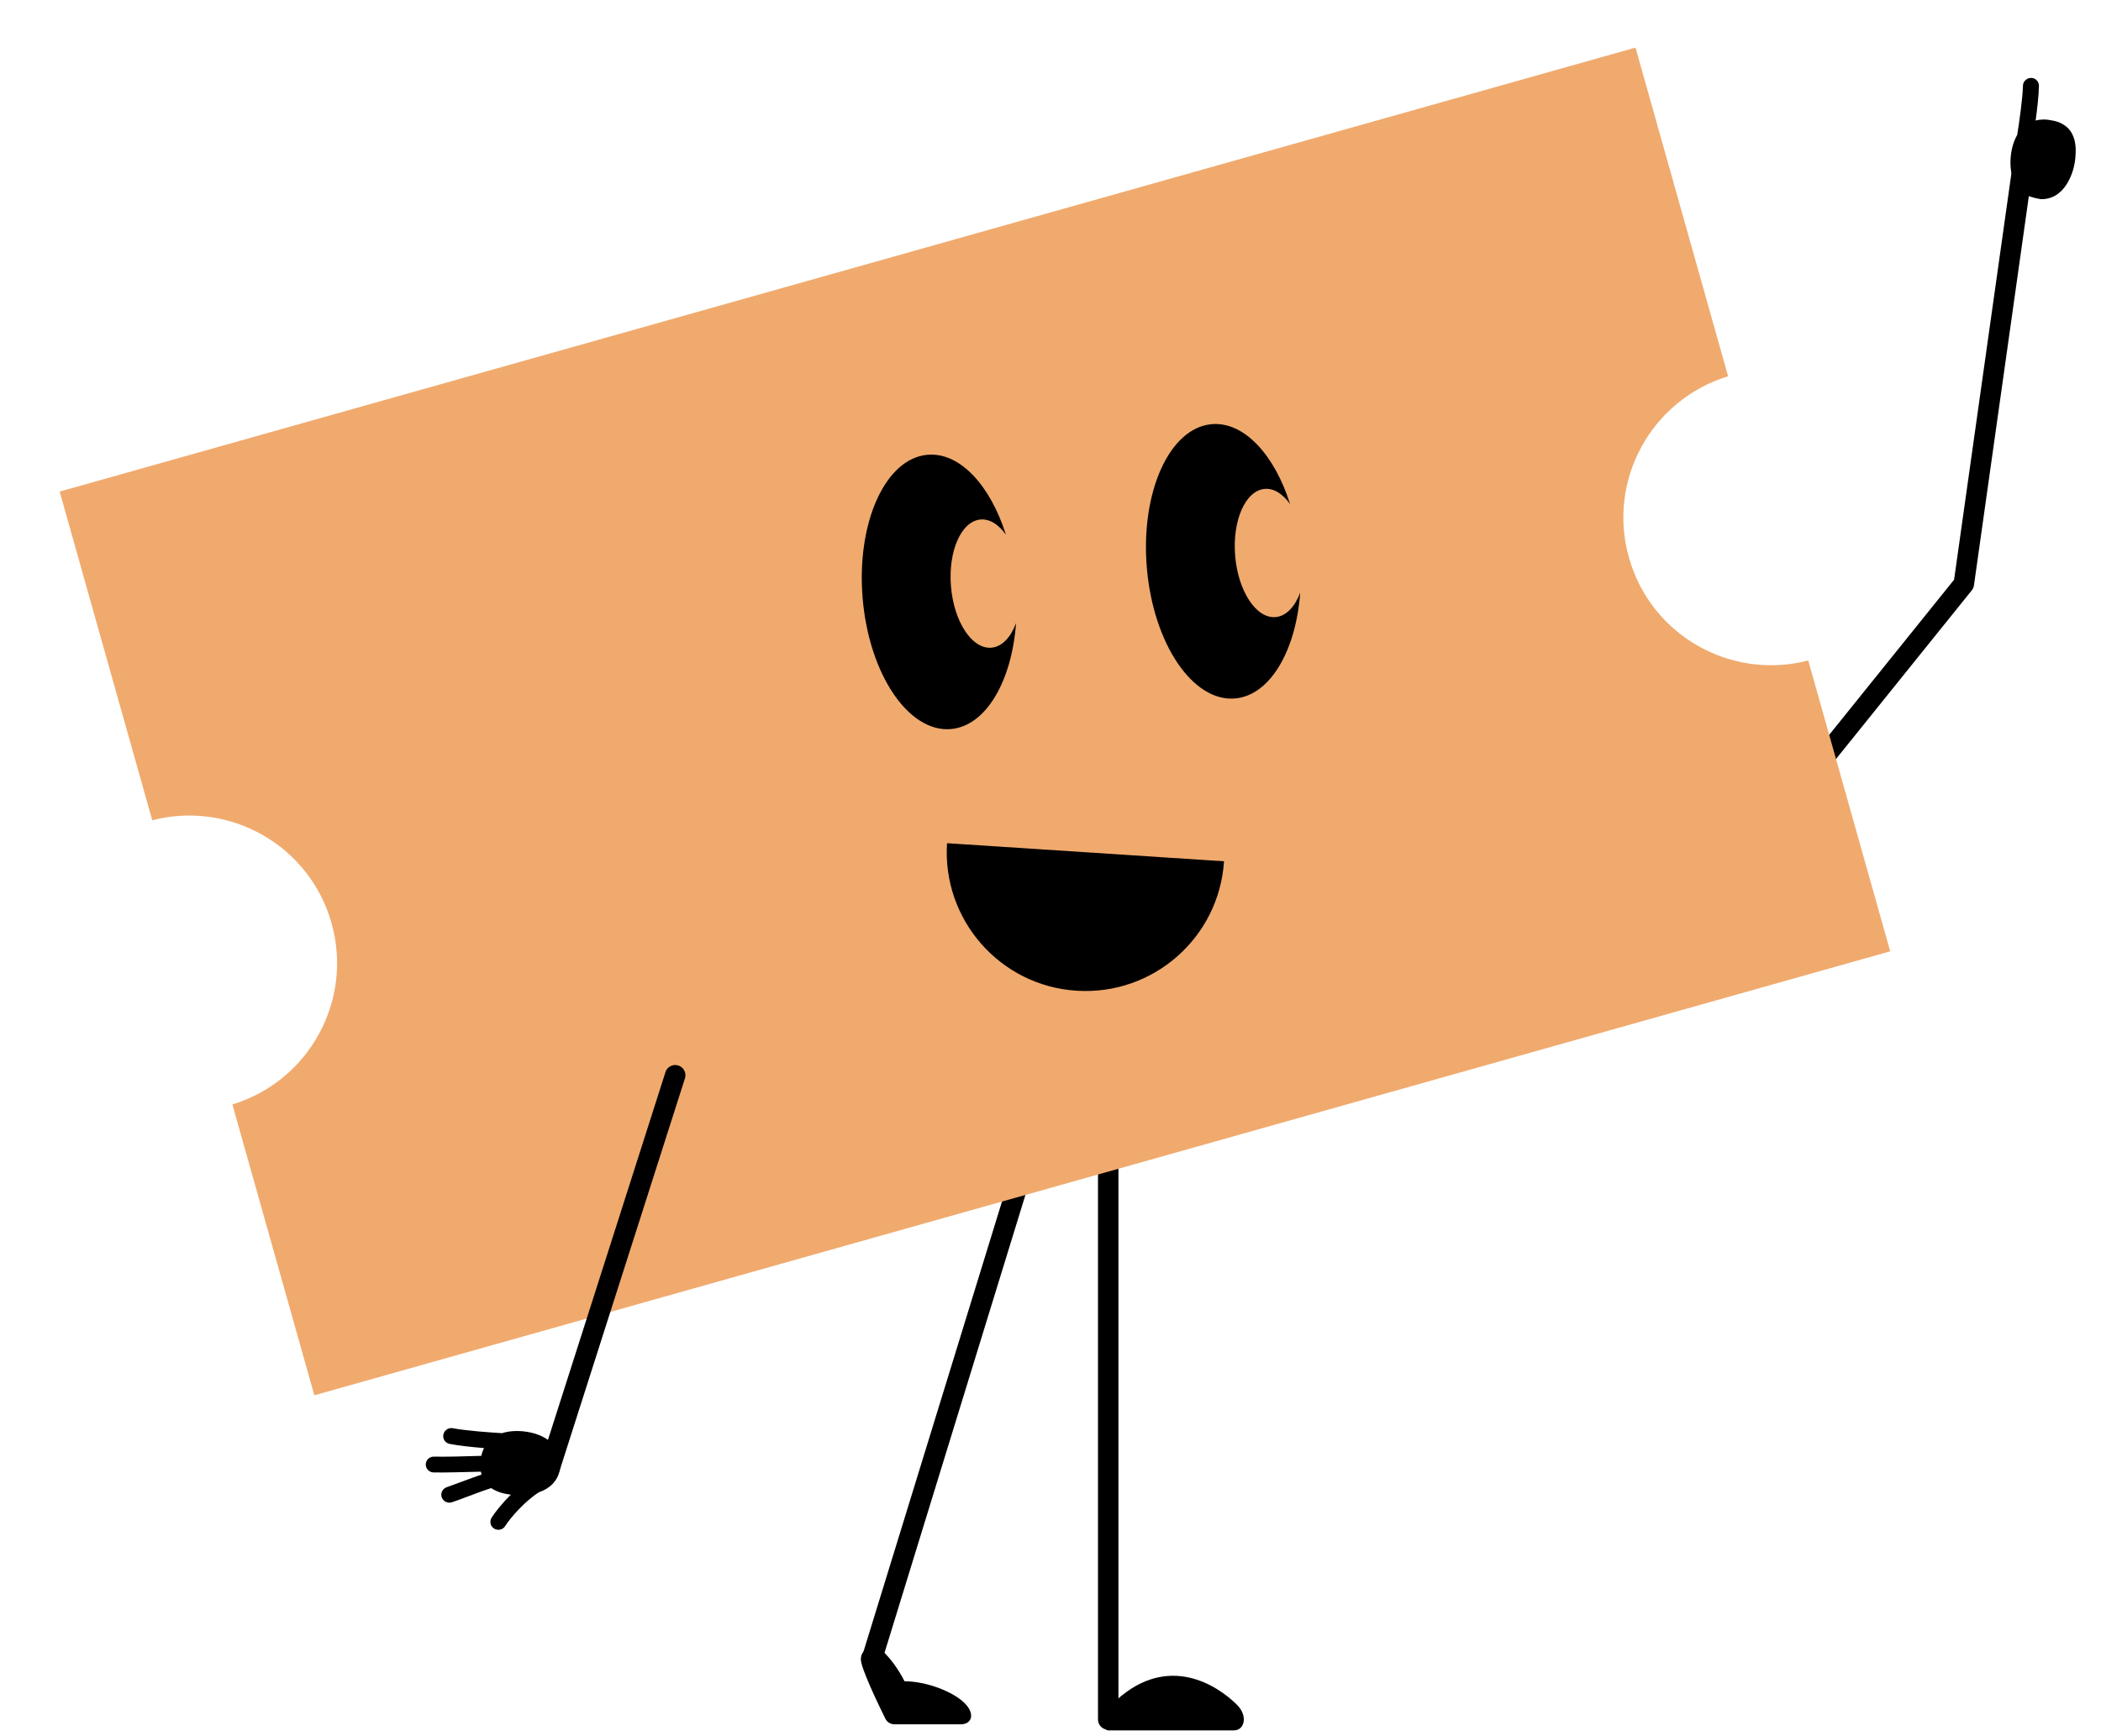 <svg width="121" height="100" viewBox="0 0 121 100" fill="none" xmlns="http://www.w3.org/2000/svg">
<g id="Rabatta_Ikon_Pointing-up_Peach" clip-path="url(#clip0_1179_4106)">
<g id="Group 8">
<path id="Vector" d="M117.521 11.471C118.196 11.493 118.708 11.129 119.043 10.578C119.378 10.027 119.489 9.489 119.529 9.028C119.569 8.566 119.532 8.165 119.398 7.841C119.332 7.683 119.178 7.351 118.757 7.131C118.528 6.983 117.972 6.879 117.708 6.883C117.542 6.885 117.381 6.904 117.236 6.943C117.326 6.263 117.416 5.503 117.426 4.955C117.429 4.699 117.237 4.491 116.981 4.488C116.752 4.485 116.551 4.649 116.511 4.873C116.509 4.891 116.509 4.918 116.506 4.936C116.482 5.709 116.294 7.019 116.175 7.771C115.975 8.119 115.851 8.538 115.803 9.002C115.745 9.619 115.829 10.189 116.082 10.632C116.335 11.075 116.611 11.309 117.521 11.471Z" fill="black"/>
<path id="Vector 6" d="M116.559 9.104L113.1 33.633L102.723 46.526" stroke="black" stroke-width="1.178" stroke-linecap="round" stroke-linejoin="round"/>
</g>
<g id="Group">
<path id="Vector_2" d="M64.298 97.925C67.301 95.208 70.133 97.09 71.247 98.204C71.876 98.832 71.685 99.672 71.056 99.672L63.824 99.672C63.391 99.652 63.613 98.545 64.298 97.925Z" fill="black"/>
<path id="Vector 4" d="M63.824 99.043V61.306" stroke="black" stroke-width="1.178" stroke-linecap="round"/>
</g>
<g id="Group_2">
<path id="Vector_3" d="M50.522 94.863C51.151 95.269 51.78 96.213 52.094 96.842C53.352 96.842 54.895 97.441 55.553 98.1C56.182 98.728 55.962 99.321 55.333 99.321L51.513 99.321C51.291 99.321 51.088 99.198 50.99 98.998C50.589 98.186 49.578 96.088 49.578 95.584C49.578 94.955 50.207 94.863 50.522 94.863Z" fill="black"/>
<path id="Vector 4_2" d="M50.207 95.584L60.27 62.879" stroke="black" stroke-width="1.178" stroke-linecap="round"/>
</g>
<path id="Vector_4" d="M8.768 47.247L3.436 28.315L94.192 2.742L99.525 21.674C95.109 23.022 92.551 27.653 93.814 32.118C95.069 36.586 99.672 39.205 104.14 38.044L108.86 54.796L18.104 80.369L13.383 63.617C17.799 62.269 20.349 57.641 19.094 53.173C17.839 48.706 13.239 46.094 8.768 47.247Z" fill="#F0AA6E"/>
<g id="Group_3">
<path id="Vector_5" d="M54.541 48.569C54.256 52.975 57.59 56.781 61.996 57.066C66.401 57.351 70.207 54.017 70.493 49.611L54.541 48.569Z" fill="black"/>
<path id="Subtract" fill-rule="evenodd" clip-rule="evenodd" d="M71.124 40.232C68.689 40.438 66.417 37.068 66.048 32.704C65.68 28.341 67.355 24.637 69.79 24.432C71.644 24.275 73.404 26.193 74.3 29.043C73.888 28.454 73.371 28.116 72.838 28.161C71.726 28.255 70.963 29.984 71.135 32.023C71.308 34.062 72.349 35.639 73.462 35.545C74.073 35.493 74.578 34.949 74.881 34.132C74.637 37.49 73.141 40.062 71.124 40.232Z" fill="black"/>
<path id="Subtract_2" fill-rule="evenodd" clip-rule="evenodd" d="M54.758 41.995C52.323 42.201 50.05 38.83 49.682 34.467C49.314 30.104 50.989 26.4 53.423 26.195C55.277 26.038 57.037 27.955 57.934 30.805C57.522 30.217 57.005 29.879 56.472 29.924C55.36 30.018 54.597 31.747 54.769 33.786C54.941 35.825 55.983 37.401 57.096 37.307C57.706 37.256 58.212 36.712 58.515 35.895C58.27 39.253 56.775 41.825 54.758 41.995Z" fill="black"/>
</g>
<path id="Vector_6" d="M32.239 84.659C32.115 85.323 31.65 85.745 31.04 85.954C30.232 86.463 29.398 87.422 29.093 87.901C28.965 88.116 28.672 88.184 28.455 88.044C28.24 87.916 28.179 87.628 28.314 87.417C28.505 87.113 28.909 86.597 29.421 86.097C28.962 86.037 28.578 85.915 28.29 85.714C27.857 85.854 27.307 86.06 26.919 86.207C26.592 86.332 26.28 86.448 26.027 86.53C25.786 86.609 25.529 86.486 25.439 86.247C25.359 86.006 25.483 85.749 25.729 85.663C25.974 85.576 26.274 85.464 26.597 85.346C27.059 85.174 27.432 85.037 27.735 84.936C27.716 84.886 27.701 84.829 27.698 84.769C26.762 84.793 25.626 84.825 24.973 84.814C24.715 84.806 24.517 84.601 24.521 84.351C24.524 84.1 24.734 83.895 24.991 83.903C25.633 83.917 26.776 83.889 27.717 83.858C27.755 83.696 27.808 83.543 27.877 83.41C27.194 83.352 26.433 83.277 25.894 83.169C25.644 83.117 25.482 82.885 25.534 82.634C25.58 82.409 25.783 82.249 26.01 82.258C26.029 82.26 26.055 82.265 26.073 82.266C26.833 82.409 28.154 82.506 28.913 82.551C29.296 82.43 29.732 82.399 30.196 82.452C30.811 82.527 31.349 82.731 31.728 83.073C32.106 83.416 32.408 83.754 32.239 84.659Z" fill="black"/>
<path id="Vector 5" d="M31.653 84.577L38.886 61.935" stroke="black" stroke-width="1.178" stroke-linecap="round" stroke-linejoin="round"/>
</g>
<defs>
<clipPath id="clip0_1179_4106">
<rect width="120.174" height="98.966" fill="white" transform="matrix(-1 0 0 1 120.335 0.719)"/>
</clipPath>
</defs>
</svg>
